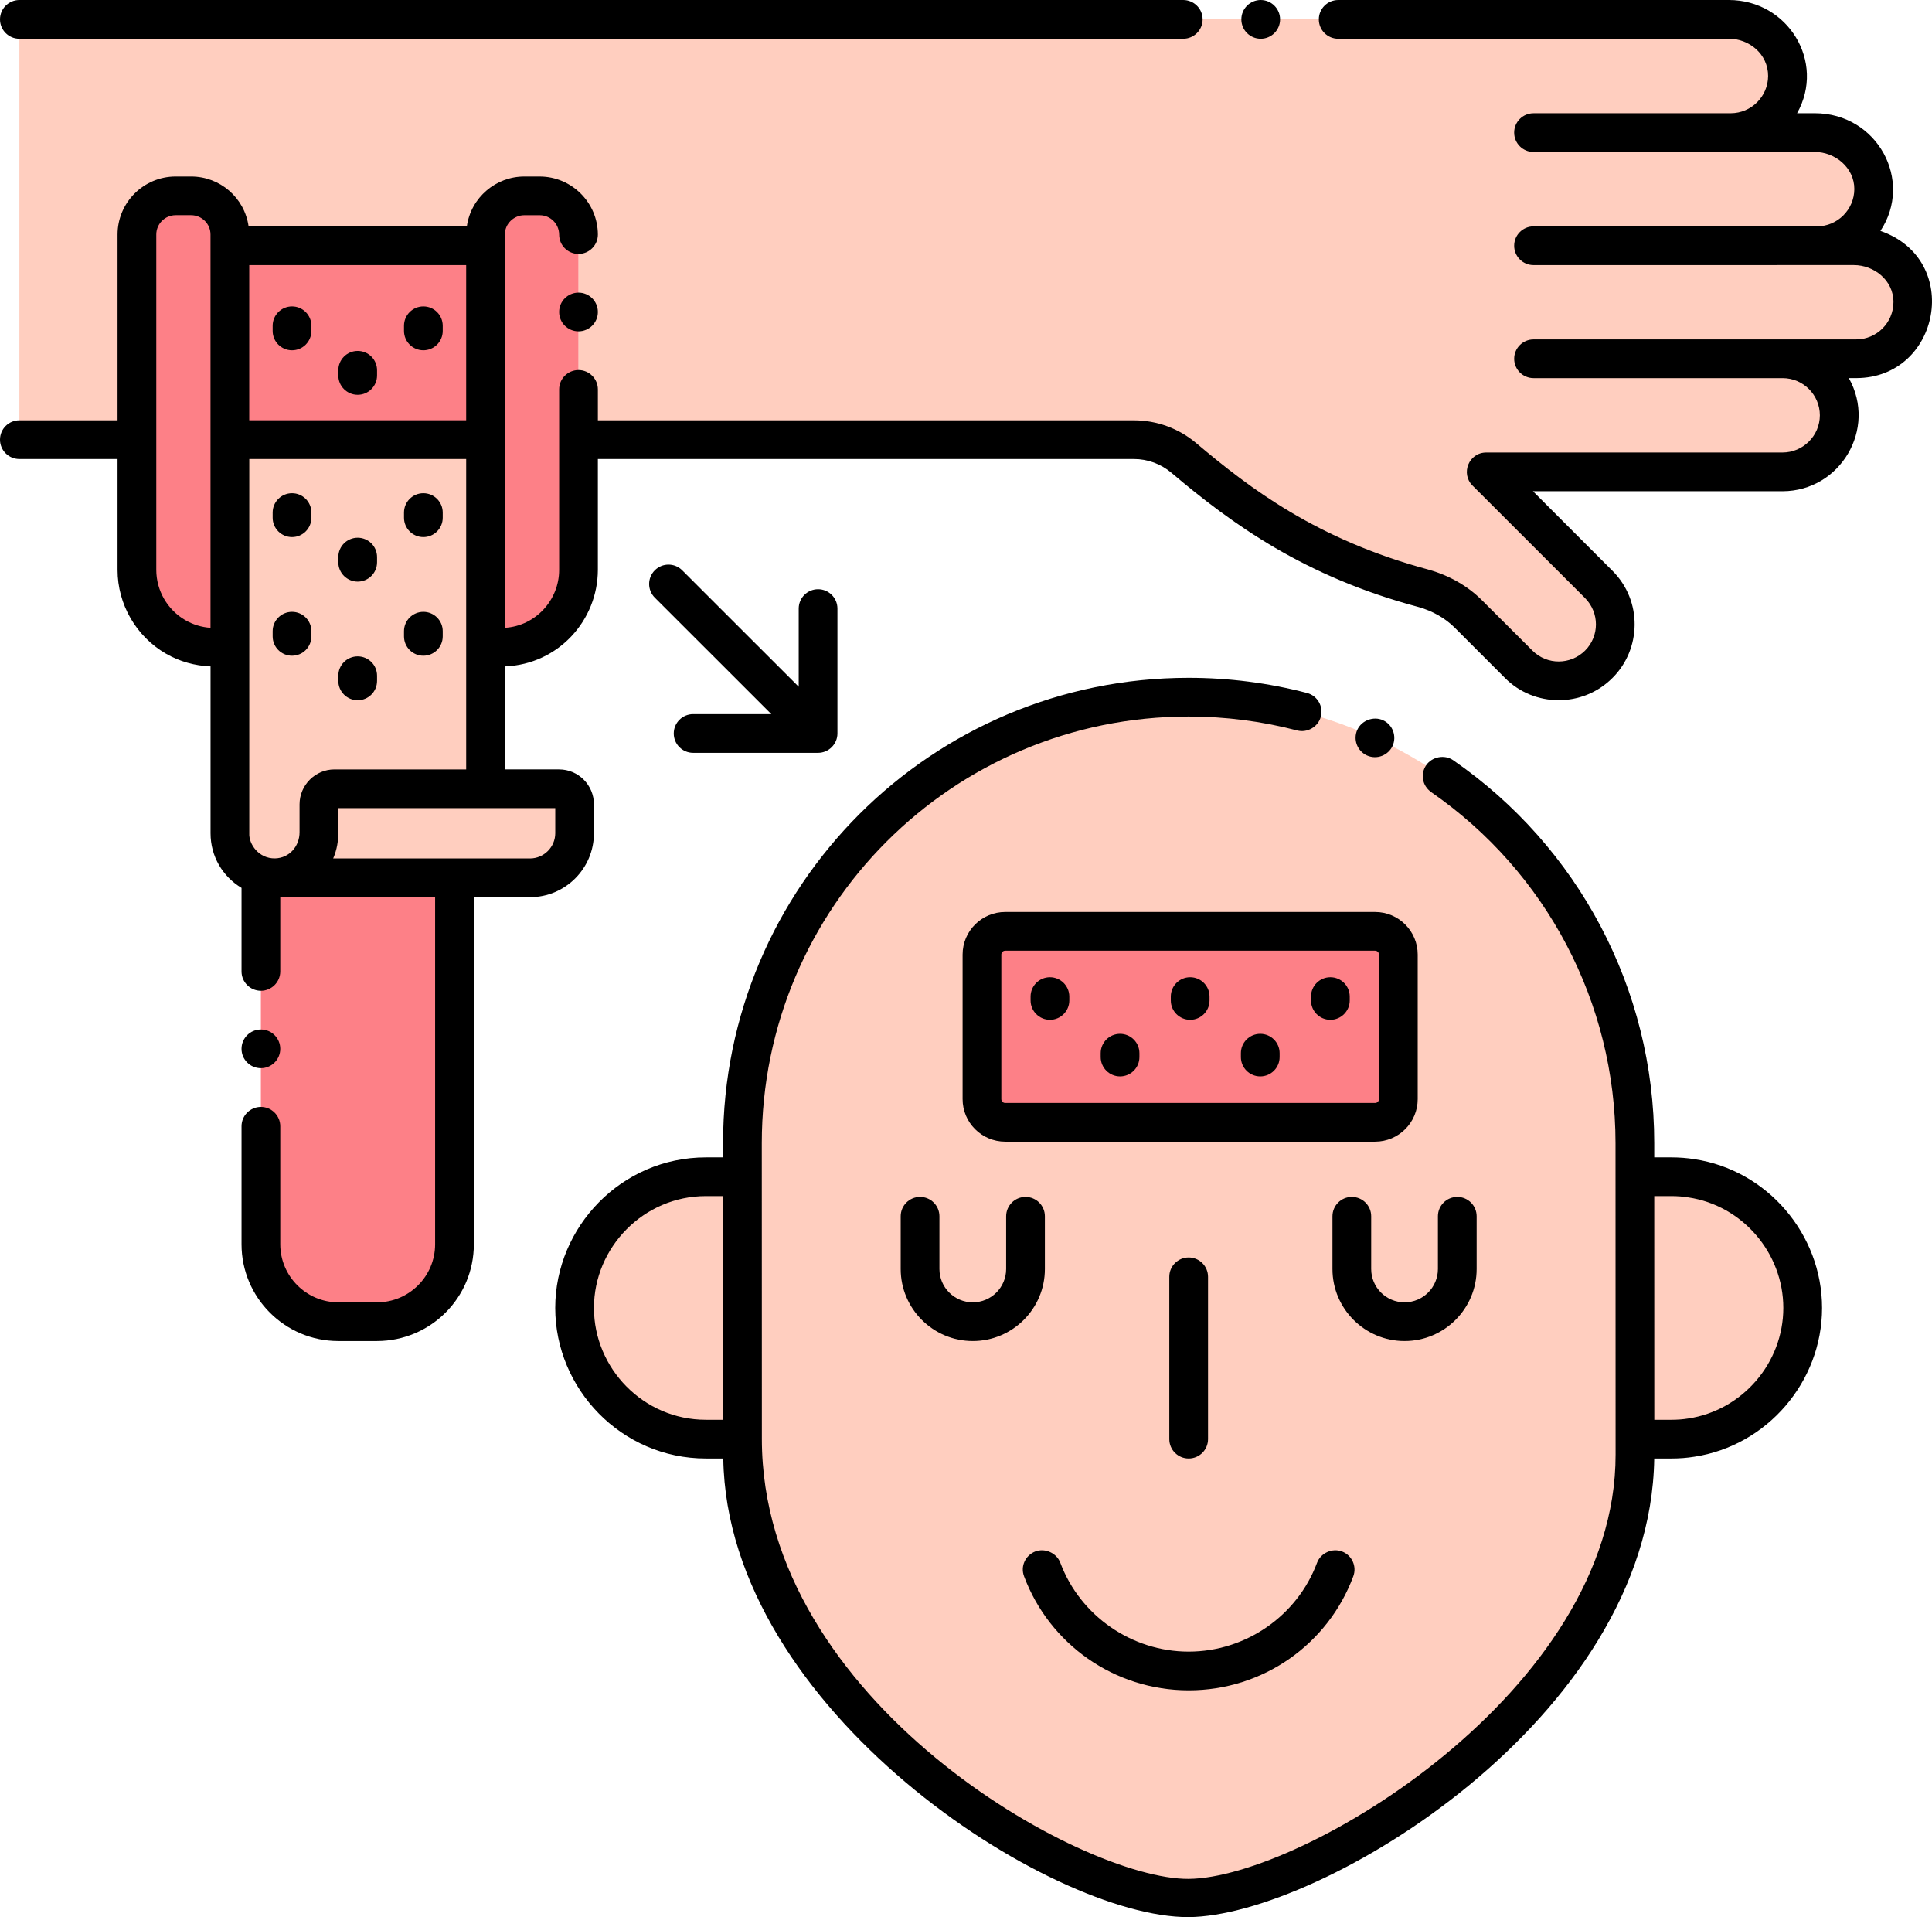 <svg width="504" height="500" viewBox="0 0 504 500" fill="none" xmlns="http://www.w3.org/2000/svg">
<path d="M193.695 375.341H184.137C182.393 375.341 180.671 375.216 178.99 374.944C162.521 372.466 149.895 358.276 149.895 341.123C149.895 324.013 162.478 309.78 178.97 307.303C180.651 307.03 182.373 306.905 184.137 306.905H193.675L193.695 375.341Z" fill="#FFCEBF"/>
<path d="M470.265 341.121C470.265 358.294 457.639 372.464 441.21 374.942C439.508 375.214 437.785 375.34 436.021 375.34H426.505L426.484 306.901H436.023C437.787 306.901 439.51 307.026 441.19 307.299C457.661 309.758 470.265 323.95 470.265 341.121Z" fill="#FFCEBF"/>
<path d="M426.509 379.326C426.509 445.846 339.578 495.121 310.072 495.121C277.008 495.121 193.686 442.486 193.686 379.326L193.668 298.149C193.668 233.912 245.788 181.829 310.088 181.829C374.229 181.829 426.491 233.807 426.491 298.149L426.509 379.326Z" fill="#FFCEBF"/>
<path d="M358.722 292.708H262.226C258.878 292.708 256.164 289.996 256.164 286.65V248.955C256.164 245.609 258.878 242.896 262.226 242.896H358.722C362.07 242.896 364.784 245.609 364.784 248.955V286.65C364.784 289.996 362.07 292.708 358.722 292.708Z" fill="#FD8087"/>
<path d="M484.26 93.556H465.022C473.186 93.556 479.794 100.159 479.794 108.297C479.794 116.314 473.327 123.059 465.022 123.059H387.706L417.048 152.4C422.827 158.176 422.827 167.525 417.048 173.26C411.289 179.016 401.932 179.016 396.193 173.26L383.078 160.155C379.845 156.924 375.763 154.662 371.317 153.43C340.742 145.231 322.414 130.914 308.834 119.444C305.196 116.354 300.569 114.658 295.8 114.658H150.902V61.165C150.902 55.591 146.396 51.068 140.798 51.068H136.756C131.179 51.068 126.652 55.591 126.652 61.165V114.658H59.966V61.165C59.966 55.591 55.46 51.068 49.862 51.068H45.82C40.243 51.068 35.716 55.591 35.716 61.165V114.658H5.055V5.046H451.038C458.555 5.046 465.224 10.438 466.174 17.91C467.305 26.916 460.293 34.57 451.523 34.57H473.408C481.269 34.57 488.22 40.446 488.746 48.261C489.332 57.086 482.3 64.073 474.034 64.073H483.593C491.151 64.073 498.001 69.505 498.89 76.997C499.941 85.761 493.151 93.556 484.26 93.556Z" fill="#FFCEBF"/>
<path d="M59.965 61.165V169.524C58.691 169.06 57.337 168.818 55.923 168.818C52.245 168.818 48.789 167.828 45.819 166.112C39.777 162.618 35.715 156.096 35.715 148.624V61.165C35.715 55.591 40.241 51.068 45.819 51.068H49.861C51.053 51.068 52.164 51.27 53.215 51.654C57.156 53.027 59.965 56.763 59.965 61.165Z" fill="#FD8087"/>
<path d="M59.966 61.165V169.525C58.693 169.06 57.339 168.818 55.924 168.818C52.246 168.818 48.791 167.828 45.82 166.112V64.093C45.82 58.721 48.811 54.057 53.216 51.654C57.157 53.027 59.966 56.763 59.966 61.165Z" fill="#FD8087"/>
<path d="M118.571 228.935V324.512C118.571 335.679 109.538 344.705 98.363 344.705H88.259C77.104 344.705 68.051 335.679 68.051 324.512V228.369C69.162 228.733 70.355 228.935 71.587 228.935H118.571Z" fill="#FD8087"/>
<path d="M150.902 61.165V148.624C150.902 156.055 146.86 162.618 140.798 166.132C137.848 167.828 134.392 168.818 130.694 168.818C129.279 168.818 127.905 169.06 126.652 169.524V61.165C126.652 56.763 129.481 53.027 133.402 51.654C134.453 51.27 135.584 51.068 136.756 51.068H140.798C146.396 51.068 150.902 55.591 150.902 61.165Z" fill="#FD8087"/>
<path d="M140.798 166.132C137.848 167.828 134.392 168.818 130.694 168.818C129.279 168.818 127.905 169.06 126.652 169.525V61.165C126.652 56.763 129.481 53.027 133.402 51.654C137.807 54.057 140.798 58.721 140.798 64.093C140.798 124.715 140.818 105.571 140.798 166.132Z" fill="#FD8087"/>
<path d="M71.587 228.935H118.571V243.07H71.587C70.395 243.07 69.223 242.989 68.051 242.808V228.369C69.162 228.733 70.355 228.935 71.587 228.935Z" fill="#FD8087"/>
<path d="M59.965 64.085H126.661V114.65H59.965V64.085Z" fill="#FD8087"/>
<path d="M126.651 114.658V205.712H87.246C85.013 205.712 83.204 207.519 83.204 209.751V217.01C83.204 221.96 80.234 226.566 75.572 228.234C68.836 230.643 61.986 226.56 60.369 220.332C60.234 219.973 59.965 218.549 59.965 217.323V114.658H126.651Z" fill="#FFCEBF"/>
<path d="M149.892 209.751V217.323C149.892 223.737 144.69 228.935 138.272 228.935H71.586C78.012 228.935 83.206 223.745 83.206 217.323V209.751C83.206 207.519 85.014 205.712 87.247 205.712H145.85C148.081 205.712 149.892 207.521 149.892 209.751Z" fill="#FFCEBF"/>
<path d="M310.093 440.852C329.565 440.852 346.489 428.756 353.035 411.107C354.005 408.502 352.671 405.596 350.064 404.625C347.498 403.675 344.507 405.069 343.577 407.593C338.404 421.446 324.966 430.757 310.072 430.757C295.26 430.757 281.801 421.448 276.608 407.593C275.658 405.049 272.647 403.677 270.101 404.625C267.549 405.598 266.128 408.443 267.151 411.127C273.744 428.75 290.652 440.852 310.093 440.852Z" fill="black"/>
<path d="M315.139 375.337V333.003C315.139 330.214 312.878 327.955 310.087 327.955C307.296 327.955 305.035 330.214 305.035 333.003V375.337C305.035 378.126 307.296 380.386 310.087 380.386C312.878 380.386 315.139 378.126 315.139 375.337Z" fill="black"/>
<path d="M363.278 194.547C364.43 192.002 363.319 188.994 360.793 187.844C358.327 186.712 355.215 187.865 354.084 190.326C352.932 192.851 354.043 195.839 356.569 197.012C359.239 198.22 362.163 196.94 363.278 194.547Z" fill="black"/>
<path d="M442.005 302.319C440.109 302.012 438.095 301.854 436.023 301.854H431.543V298.143C431.543 257.868 411.681 220.786 379.083 198.262C376.86 196.728 373.586 197.333 372.051 199.557C370.507 201.788 370.986 204.93 373.324 206.544C373.324 206.564 373.324 206.564 373.344 206.584C403.454 227.406 421.439 261.634 421.439 298.145C421.449 342.375 421.457 374.027 421.459 379.322C421.579 440.977 339.595 489.816 310.083 490.034C282.317 490.24 198.747 443.73 198.747 375.311L198.728 298.143C198.728 236.643 248.539 186.873 310.095 186.873C319.673 186.873 329.212 188.105 338.406 190.508C341.074 191.194 343.883 189.541 344.57 186.893C345.277 184.207 343.66 181.443 340.973 180.734C330.929 178.109 320.542 176.776 310.095 176.776C243.037 176.776 188.624 231.063 188.624 298.143V301.854H184.138C162.152 301.854 144.844 319.966 144.844 341.121C144.844 362.201 162.079 380.388 184.138 380.388H188.683C189.671 445.971 274.127 500.173 310.046 500C344.285 499.834 430.549 448.269 431.541 380.388H436.025C438.127 380.388 440.087 380.236 441.968 379.931C460.982 377.066 475.322 360.38 475.322 341.119C475.32 321.834 460.968 305.148 442.005 302.319ZM154.944 341.121C154.944 325.309 167.913 311.951 184.134 311.951H188.622L188.637 370.293H184.134C167.84 370.293 154.944 356.864 154.944 341.121ZM440.408 369.96C439.014 370.184 437.579 370.293 436.023 370.293H431.559L431.545 311.951H436.023C437.553 311.951 439.018 312.064 440.447 312.296C454.566 314.401 465.216 326.794 465.216 341.121C465.216 355.428 454.572 367.823 440.408 369.96Z" fill="black"/>
<path d="M273.9 265.972C276.668 265.972 278.952 263.71 278.952 260.923V259.914C278.952 257.127 276.668 254.865 273.9 254.865C271.111 254.865 268.848 257.127 268.848 259.914V260.923C268.848 263.71 271.111 265.972 273.9 265.972Z" fill="black"/>
<path d="M292.189 280.735C294.977 280.735 297.241 278.474 297.241 275.687V274.677C297.241 271.891 294.977 269.629 292.189 269.629C289.4 269.629 287.137 271.891 287.137 274.677V275.687C287.137 278.474 289.4 280.735 292.189 280.735Z" fill="black"/>
<path d="M310.478 265.972C313.266 265.972 315.53 263.71 315.53 260.923V259.914C315.53 257.127 313.266 254.865 310.478 254.865C307.689 254.865 305.426 257.127 305.426 259.914V260.923C305.426 263.71 307.689 265.972 310.478 265.972Z" fill="black"/>
<path d="M328.763 280.735C331.552 280.735 333.815 278.474 333.815 275.687V274.677C333.815 271.891 331.552 269.629 328.763 269.629C325.974 269.629 323.711 271.891 323.711 274.677V275.687C323.711 278.474 325.974 280.735 328.763 280.735Z" fill="black"/>
<path d="M347.052 265.972C349.841 265.972 352.104 263.71 352.104 260.923V259.914C352.104 257.127 349.841 254.865 347.052 254.865C344.263 254.865 342 257.127 342 259.914V260.923C342 263.71 344.263 265.972 347.052 265.972Z" fill="black"/>
<path d="M251.113 248.957V286.65C251.113 292.773 256.099 297.757 262.228 297.757H358.723C364.852 297.757 369.837 292.773 369.837 286.65V248.957C369.837 242.834 364.852 237.85 358.723 237.85H262.228C256.101 237.85 251.113 242.832 251.113 248.957ZM359.733 248.957V286.65C359.733 287.206 359.281 287.66 358.723 287.66H262.228C261.67 287.66 261.217 287.206 261.217 286.65V248.957C261.217 248.401 261.67 247.947 262.228 247.947H358.723C359.281 247.947 359.733 248.399 359.733 248.957Z" fill="black"/>
<path d="M490.55 60.22C499.257 47.076 489.729 29.525 473.413 29.525H468.806C476.335 16.129 466.391 0.002 451.043 0.002H349.094C346.305 0.002 344.042 2.264 344.042 5.05C344.042 7.837 346.305 10.099 349.094 10.099H451.043C456.295 10.099 461.248 14.087 461.248 19.814C461.228 25.163 456.863 29.507 451.528 29.527C451.508 29.527 451.488 29.533 451.467 29.533H400.05C397.259 29.533 394.998 31.793 394.998 34.582C394.998 37.37 397.259 39.63 400.05 39.63C435.885 39.63 464.752 39.624 473.413 39.624C478.665 39.624 483.74 43.667 483.74 49.297C483.72 54.67 479.346 59.038 473.961 59.038H400.052C397.262 59.038 395 61.298 395 64.087C395 66.876 397.262 69.135 400.052 69.135C470.473 69.135 483.374 69.127 483.62 69.127C488.8 69.127 493.947 73.008 493.947 78.778C493.947 84.129 489.602 88.493 484.267 88.511C483.168 88.511 466.017 88.519 400.054 88.519C397.264 88.519 395.002 90.779 395.002 93.568C395.002 96.356 397.264 98.616 400.054 98.616H465.015C470.453 98.616 474.731 103.026 474.749 108.301C474.729 113.652 470.384 117.994 465.029 118.016H387.713C383.191 118.016 380.972 123.479 384.136 126.639L413.478 155.962C417.288 159.809 417.267 165.908 413.499 169.674C409.74 173.428 403.599 173.507 399.777 169.694L386.642 156.588C382.904 152.832 378.054 150.068 372.678 148.572L372.638 148.551C343.559 140.736 326.139 127.449 312.095 115.595C307.548 111.738 301.768 109.618 295.807 109.618H155.968V101.56C155.968 98.774 153.684 96.512 150.916 96.512C148.127 96.512 145.864 98.774 145.864 101.56V148.634C145.864 156.492 139.726 163.244 131.718 163.737C131.718 58.889 131.698 61.175 131.698 61.175C131.698 58.291 134.117 56.127 136.75 56.127H140.812C143.58 56.127 145.843 58.388 145.864 61.175C145.864 63.962 148.127 66.223 150.916 66.223C153.684 66.223 155.968 63.962 155.968 61.175C155.947 52.835 149.137 46.05 140.812 46.03H136.75C129.412 46.03 122.871 51.438 121.782 59.042H64.852C63.781 51.51 57.356 46.028 49.863 46.028H45.822C37.464 46.028 30.666 52.821 30.666 61.173V109.614H5.052C2.263 109.614 0 111.875 0 114.662C0 117.449 2.263 119.711 5.052 119.711H30.666V148.624C30.666 157.604 35.504 165.981 43.292 170.482C46.832 172.529 50.837 173.638 54.925 173.8V217.325C54.925 223.315 58.06 228.593 63.009 231.57V253.351C63.009 256.138 65.272 258.399 68.061 258.399C70.829 258.399 73.113 256.138 73.113 253.351V233.985H113.508V324.514C113.508 332.854 106.719 339.659 98.353 339.659H88.248C79.923 339.639 73.113 332.854 73.113 324.514V293.738C73.113 290.952 70.829 288.69 68.061 288.69C65.272 288.69 63.009 290.952 63.009 293.738V324.514C63.009 338.427 74.325 349.756 88.248 349.756H98.353C112.338 349.716 123.612 338.455 123.612 324.514V233.985H138.284C147.458 233.985 154.935 226.513 154.935 217.325V209.753C154.935 204.747 150.853 200.665 145.862 200.665H131.716V173.804C145.758 173.238 155.937 161.708 155.966 148.628V119.711H295.805C299.382 119.711 302.837 120.983 305.566 123.285C321.53 136.795 340.384 150.385 370.009 158.303H370.029C373.727 159.353 377.001 161.209 379.507 163.715L392.622 176.841C400.244 184.496 412.86 184.583 420.61 176.841C428.194 169.343 428.537 156.708 420.61 148.832L399.897 128.113H465.027C480.062 128.083 489.737 111.835 482.305 98.61H484.265C506.096 98.568 512.106 67.716 490.55 60.22ZM121.61 109.602H65.019V69.133H121.61V109.602ZM54.915 163.737C52.605 163.584 50.354 162.901 48.35 161.744C43.674 159.04 40.77 154.016 40.77 148.626V61.167C40.77 58.382 43.037 56.118 45.822 56.118H49.863C52.597 56.118 54.915 58.34 54.915 61.167V163.737ZM144.851 217.327C144.831 220.942 141.881 223.87 138.284 223.89C119.88 223.89 105.116 223.89 86.915 223.89C87.933 221.505 88.248 219.355 88.248 217.004V210.764H144.851V217.327ZM87.238 200.667C82.247 200.667 78.165 204.749 78.144 209.755V217.004C78.169 220.649 75.54 223.783 71.747 223.876C67.45 223.955 64.87 220.076 65.029 217.327C65.029 215.169 65.029 120.203 65.029 119.711H121.612V200.667H87.238Z" fill="black"/>
<path d="M328.884 10.097C331.674 10.097 333.936 7.837 333.936 5.048C333.936 2.26 331.674 0 328.884 0C326.094 0 323.832 2.26 323.832 5.048C323.832 7.837 326.094 10.097 328.884 10.097Z" fill="black"/>
<path d="M0 5.048C0 7.835 2.263 10.097 5.052 10.097H308.678C311.446 10.097 313.73 7.835 313.73 5.048C313.73 2.262 311.446 0 308.678 0H5.052C2.263 0 0 2.264 0 5.048Z" fill="black"/>
<path d="M76.181 91.354C78.972 91.354 81.233 89.095 81.233 86.306V84.959C81.233 82.17 78.972 79.911 76.181 79.911C73.39 79.911 71.129 82.17 71.129 84.959V86.306C71.129 89.095 73.392 91.354 76.181 91.354Z" fill="black"/>
<path d="M93.31 102.966C96.1 102.966 98.362 100.706 98.362 97.918V96.571C98.362 93.782 96.1 91.522 93.31 91.522C90.519 91.522 88.258 93.782 88.258 96.571V97.918C88.258 100.706 90.519 102.966 93.31 102.966Z" fill="black"/>
<path d="M110.443 91.354C113.233 91.354 115.495 89.095 115.495 86.306V84.959C115.495 82.17 113.233 79.911 110.443 79.911C107.652 79.911 105.391 82.17 105.391 84.959V86.306C105.391 89.095 107.652 91.354 110.443 91.354Z" fill="black"/>
<path d="M76.181 128.63C73.39 128.63 71.129 130.89 71.129 133.679V135.025C71.129 137.814 73.39 140.074 76.181 140.074C78.972 140.074 81.233 137.814 81.233 135.025V133.679C81.233 130.89 78.972 128.63 76.181 128.63Z" fill="black"/>
<path d="M93.31 140.242C90.519 140.242 88.258 142.501 88.258 145.29V146.637C88.258 149.426 90.519 151.686 93.31 151.686C96.1 151.686 98.362 149.426 98.362 146.637V145.29C98.362 142.501 96.1 140.242 93.31 140.242Z" fill="black"/>
<path d="M110.443 128.63C107.652 128.63 105.391 130.89 105.391 133.679V135.025C105.391 137.814 107.652 140.074 110.443 140.074C113.233 140.074 115.495 137.814 115.495 135.025V133.679C115.495 130.89 113.231 128.63 110.443 128.63Z" fill="black"/>
<path d="M76.181 159.571C73.39 159.571 71.129 161.831 71.129 164.619V165.966C71.129 168.755 73.39 171.015 76.181 171.015C78.972 171.015 81.233 168.755 81.233 165.966V164.619C81.233 161.831 78.972 159.571 76.181 159.571Z" fill="black"/>
<path d="M93.31 171.183C90.519 171.183 88.258 173.442 88.258 176.231V177.578C88.258 180.367 90.519 182.626 93.31 182.626C96.1 182.626 98.362 180.367 98.362 177.578V176.231C98.362 173.442 96.1 171.183 93.31 171.183Z" fill="black"/>
<path d="M110.443 159.571C107.652 159.571 105.391 161.831 105.391 164.619V165.966C105.391 168.755 107.652 171.015 110.443 171.015C113.233 171.015 115.495 168.755 115.495 165.966V164.619C115.495 161.831 113.231 159.571 110.443 159.571Z" fill="black"/>
<path d="M150.915 86.411C153.705 86.411 155.967 84.151 155.967 81.363C155.967 78.575 153.705 76.314 150.915 76.314C148.125 76.314 145.863 78.575 145.863 81.363C145.863 84.151 148.125 86.411 150.915 86.411Z" fill="black"/>
<path d="M68.06 278.593C70.85 278.593 73.112 276.333 73.112 273.545C73.112 270.756 70.85 268.496 68.06 268.496C65.27 268.496 63.008 270.756 63.008 273.545C63.008 276.333 65.27 278.593 68.06 278.593Z" fill="black"/>
<path d="M175.763 191.293C175.763 194.082 178.025 196.342 180.815 196.342H213.411C216.196 196.342 218.463 194.048 218.463 191.293V158.719C218.463 155.93 216.202 153.67 213.411 153.67C210.62 153.67 208.359 155.93 208.359 158.719V179.107L177.964 148.733C175.992 146.76 172.791 146.76 170.821 148.733C168.846 150.706 168.846 153.901 170.821 155.872L201.215 186.245H180.815C178.025 186.245 175.763 188.505 175.763 191.293Z" fill="black"/>
<path d="M240.017 312.167C237.226 312.167 234.965 314.427 234.965 317.216V330.962C234.965 341.325 243.402 349.756 253.772 349.756C264.141 349.756 272.578 341.325 272.578 330.962V317.216C272.578 314.427 270.317 312.167 267.526 312.167C264.735 312.167 262.474 314.427 262.474 317.216V330.962C262.474 335.758 258.57 339.659 253.772 339.659C248.975 339.659 245.069 335.758 245.069 330.962V317.216C245.069 314.429 242.808 312.167 240.017 312.167Z" fill="black"/>
<path d="M385.213 330.962V317.216C385.213 314.427 382.952 312.167 380.161 312.167C377.37 312.167 375.109 314.427 375.109 317.216V330.962C375.109 335.758 371.205 339.659 366.405 339.659C361.606 339.659 357.702 335.758 357.702 330.962V317.216C357.702 314.427 355.44 312.167 352.65 312.167C349.859 312.167 347.598 314.427 347.598 317.216V330.962C347.598 341.325 356.034 349.756 366.405 349.756C376.776 349.756 385.213 341.325 385.213 330.962Z" fill="black"/>
</svg>
